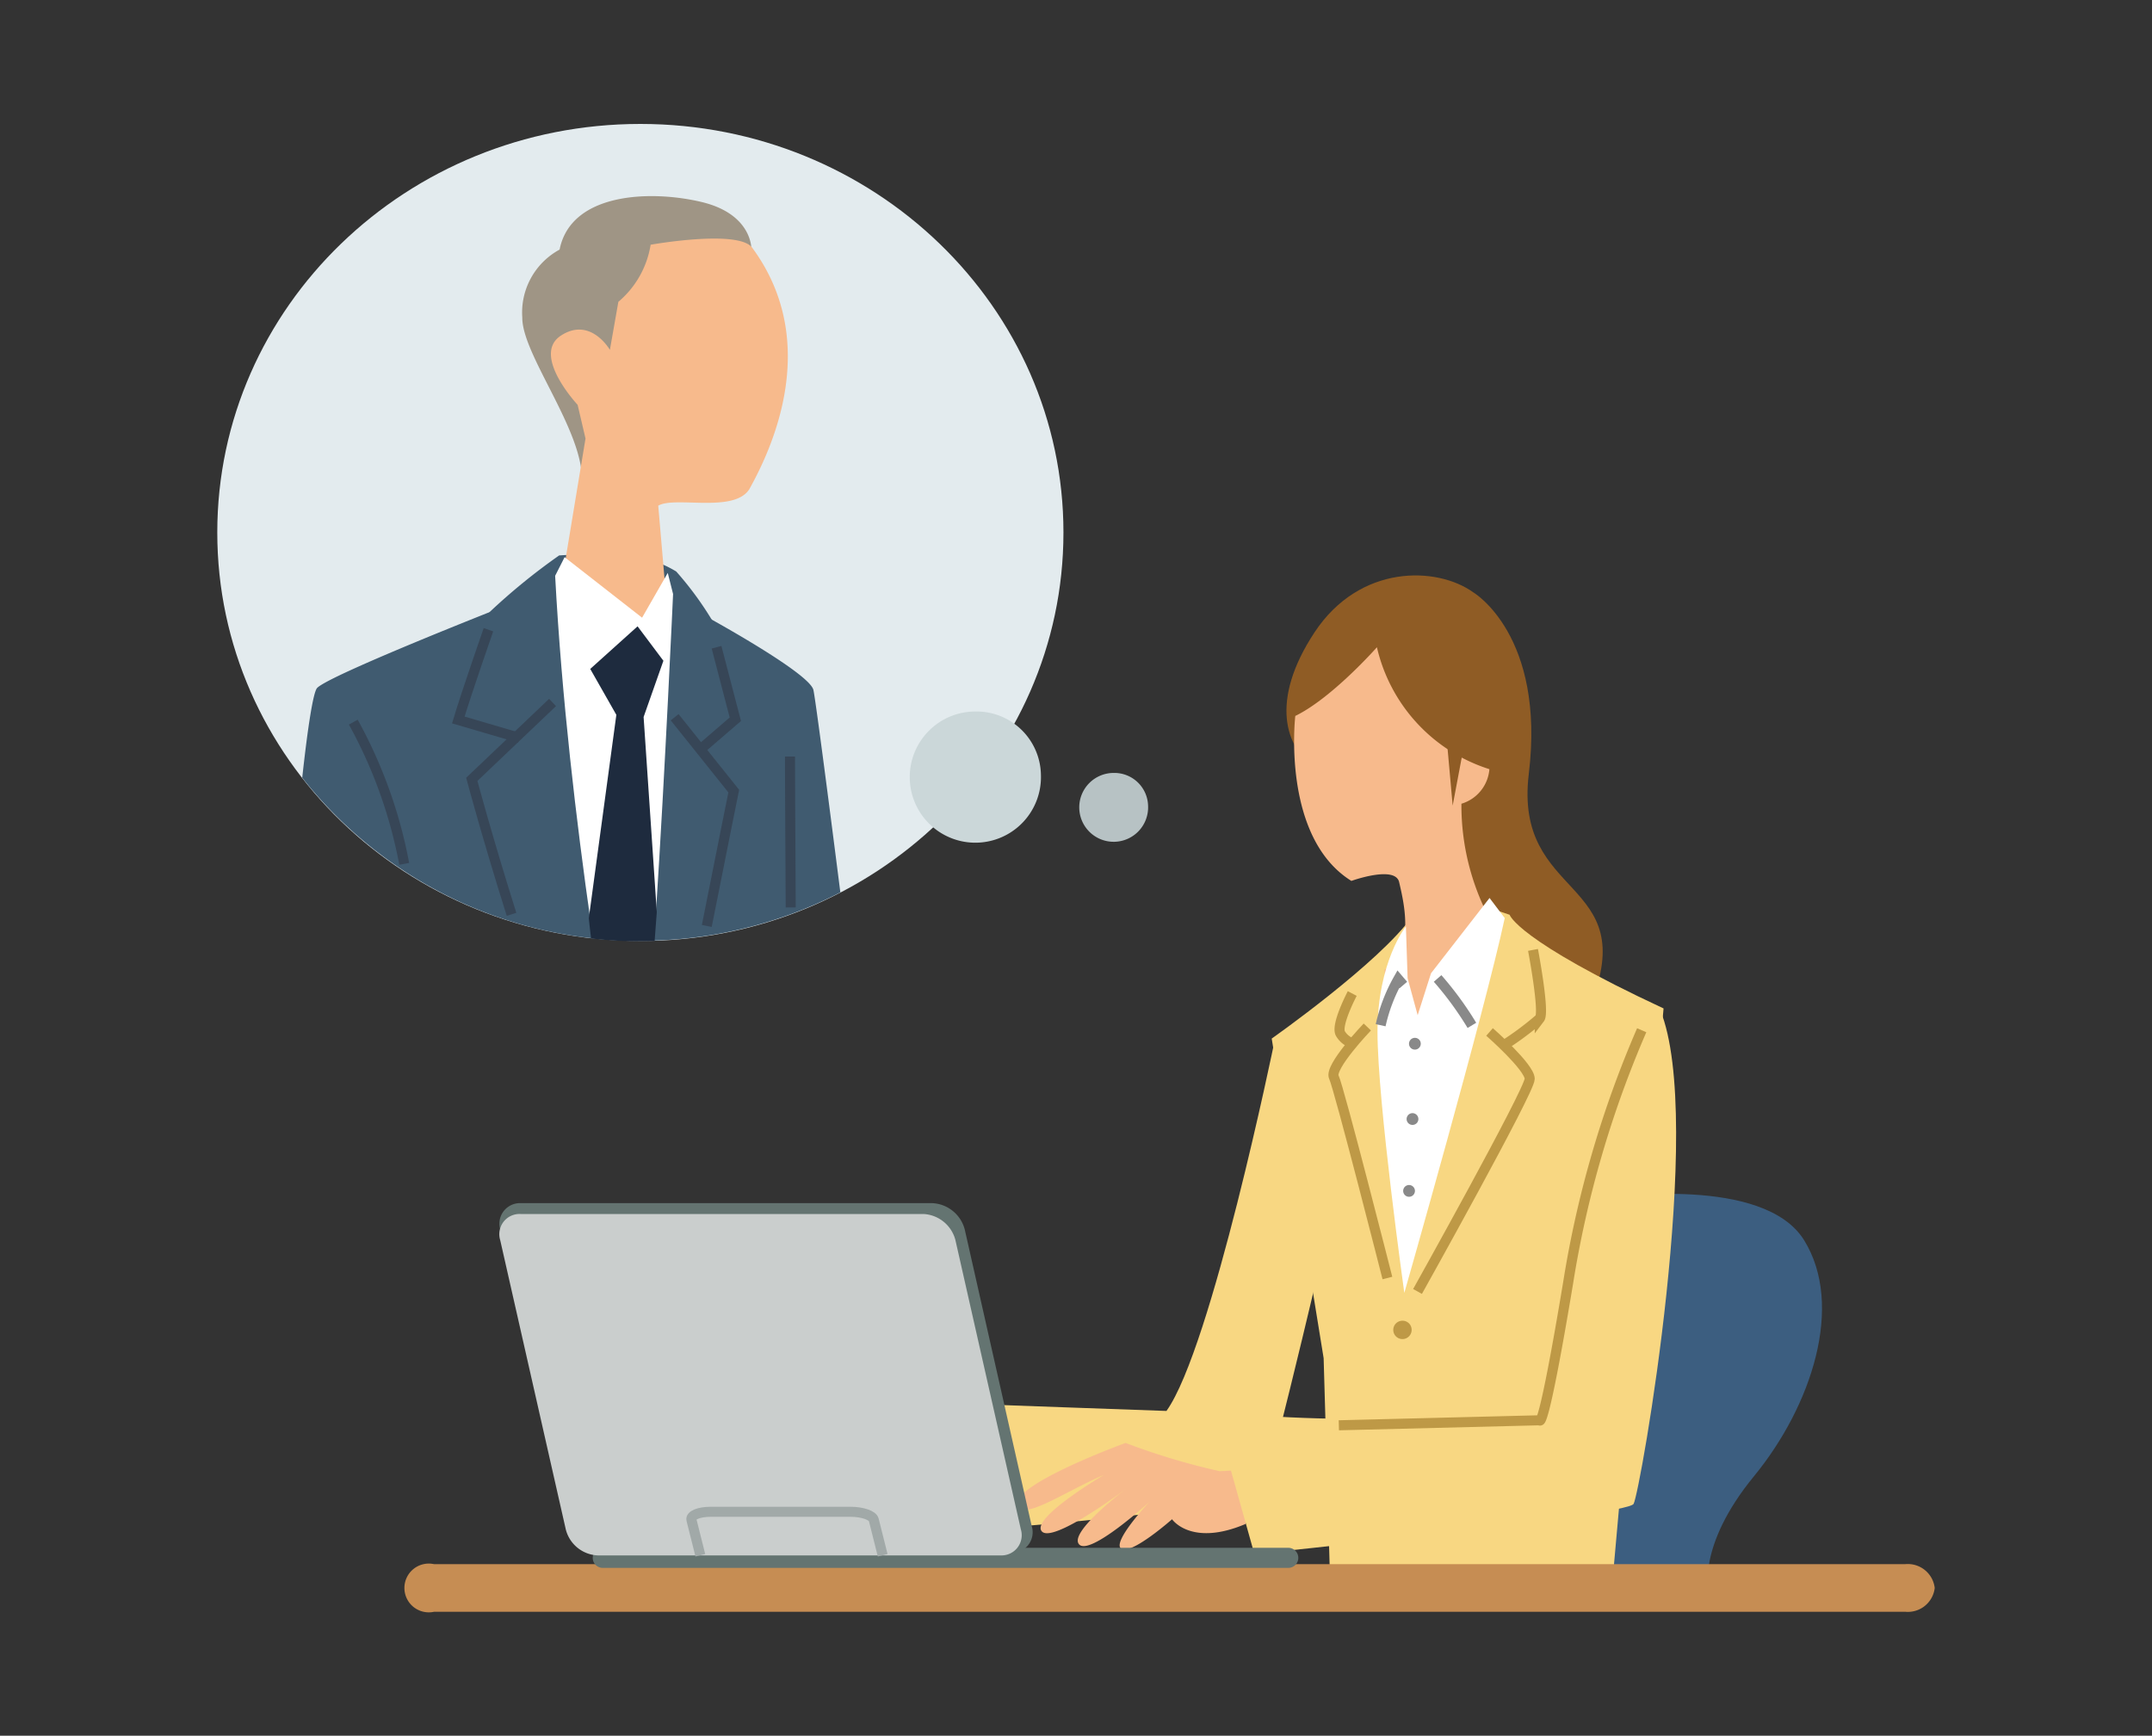 <svg xmlns="http://www.w3.org/2000/svg" width="150" height="121" viewBox="0 0 150 121"><rect x="0" y="0" width="150" height="121" fill="#333333" stroke="none"/><defs><style>.a,.g,.n,.s,.t{fill:none;}.b{fill:#e3ebee;}.c{fill:#cbd7d9;}.d{fill:#b7c2c4;}.e{fill:#405b70;}.f{fill:#1e2b3e;}.g{stroke:#374657;}.g,.n,.s,.t{stroke-width:0.7px;}.h{fill:#9f9585;}.i{fill:#f7ba8c;}.j{fill:#fff;}.k{fill:#3c5e80;}.l{fill:#8f5c25;}.m{fill:#f8d782;}.n{stroke:#be9946;}.o{fill:#be9946;}.p{fill:#c68d53;}.q{fill:#647471;}.r{fill:#cacecd;}.s{stroke:#a1a9a8;}.t{stroke:#898989;}.u{fill:#898989;}</style></defs><g transform="translate(-868 -203)"><rect class="a" width="150" height="121" transform="translate(868 203)"/><g transform="translate(556.031 -166.607)"><path class="b" d="M386.094,406.727c0,15.73-13.2,28.48-29.49,28.48s-29.49-12.75-29.49-28.48,13.2-28.48,29.49-28.48,29.49,12.76,29.49,28.48"/><path class="c" d="M384.524,423.617a4.573,4.573,0,1,1-4.57-4.41,4.492,4.492,0,0,1,4.57,4.41"/><path class="d" d="M391.994,425.8a2.4,2.4,0,1,1-2.4-2.31,2.351,2.351,0,0,1,2.4,2.31"/><path class="e" d="M333.034,423.837c.39-3.58.77-5.99,1.04-6.27.87-.92,13.29-5.79,13.29-5.79l1.15.83,1.53,15.25.96,3.03h3.68l2.29-.28,1.65-.92,1.38-3.37.39-8.94.6-4.9s7.36,4,7.67,5.22c.12.49.94,6.73,1.88,14.12l-.06.03a30.256,30.256,0,0,1-13.88,3.34,29.8,29.8,0,0,1-23.52-11.3Z"/><path class="e" d="M362.464,432.347c.85-3.46,1.52-6.33,1.77-7.73l-4.04-3.24,4.26-2.18s-2.13-4.97-2.66-6.03a23.128,23.128,0,0,0-2.69-3.72,8.02,8.02,0,0,0-3.89-1.16,38.057,38.057,0,0,0-4.27.04,43.34,43.34,0,0,0-4.86,3.96l-2.54,6.75,4.56,2.14-4.47,3.67s.59,2.28,2.23,6.76Z"/><path class="f" d="M356.924,461.687a.9.9,0,0,1-.99.86,1.017,1.017,0,0,1-.92-1.04.892.892,0,0,1,.99-.86,1.011,1.011,0,0,1,.92,1.04"/><path class="g" d="M346.014,413.507s-1.53,4.39-2.1,6.29l4.26,1.25"/><path class="g" d="M350.484,418.577l-5.63,5.36s1.05,3.95,2.77,9.41"/><path class="g" d="M361.914,414.727l1.31,5.02-2.44,2.1"/><path class="g" d="M358.994,419.607l4.12,5.15s-.73,3.6-1.88,9.4"/><path class="g" d="M336.594,419.947a33.021,33.021,0,0,1,3.55,9.88"/><path class="g" d="M367.034,422.347s.01,4.63.05,10.52"/><path class="h" d="M361.854,389.807l2.49-2.82s.09-2.45-3.48-3.3-9.1-.65-9.89,3.32a4.986,4.986,0,0,0-2.6,4.74c-.02,2.91,5.38,9.22,3.9,12.59l6.7-9.58Z"/><path class="i" d="M364.4,386.877c-.96-1.3-7.08-.21-7.08-.21a6.562,6.562,0,0,1-2.25,3.98l-.59,3.35s-1.35-2.35-3.42-.99,1.17,4.82,1.17,4.82l.55,2.35-1.67,10.1.73,5.02,6.74-1.96-.73-8.48c1.18-.68,5.28.54,6.35-1.15,1.37-2.47,5.17-10.08.2-16.83"/><path class="j" d="M357.684,433.307c.65-10.08,1.2-22.29,1.2-22.29l-.37-1.47-1.79,3.12-5.4-4.22-.66,1.3c.45,8.5,1.49,17.24,2.49,24.23Z"/><path class="f" d="M357.6,435.2c.09-1.25.15-2.01.15-2.01l-.92-13.6,1.38-3.92-1.8-2.4-3.3,2.97,1.82,3.2-1.92,14.18c.05.47.1.94.16,1.41a28.089,28.089,0,0,0,4.43.17"/><path class="k" d="M424.244,453.1s10.67-1.58,13.48,2.97.52,11.55-3.5,16.45-3.15,8.05-3.15,8.05h-10.85Z"/><path class="l" d="M422.8,439.707l-7.32-3.96-2.64-3.25-5.79-10.97-3.43,1.57c-2.03-1.32-3.18-4.62-.03-9.4s8.54-4.62,11.08-2.79c0,0,5.03,2.97,3.86,12.65-1.07,8.84,7.93,7.21,4.27,16.15"/><path class="m" d="M402.894,443.647l-2.1-1.4s-4.38,21.35-7.52,25.72l-19.6-.7,1.93,9.28s23.8-1.4,24.5-3.33,4.73-19.08,4.73-19.08Z"/><path class="m" d="M416.144,433.027l1.05.35s.47,1.75,10.73,6.53l-3.62,40.6H404.7l-.47-16.22-3.62-22.28s7.47-5.25,9.8-8.52Z"/><path class="i" d="M398.784,475.847c-3.8,1.61-5.12-.33-5.12-.33s-2.81,2.49-3.53,2.06,1.95-3.27,1.95-3.27-4.15,3.8-4.9,2.96,3.26-3.86,3.26-3.86-5.14,3.87-5.87,2.94,4.34-3.92,4.34-3.92c-2.49,1.05-5.3,2.99-5.92,2.28-1.19-1.37,7.43-4.51,7.43-4.51a47.79,47.79,0,0,0,6.56,1.97,21.265,21.265,0,0,0,2.28-.21Z"/><path class="m" d="M427.694,440.027s-3.79,5.19-6.42,19.54c-1.85,10.13-2.27,8.57-2.27,8.57s-13.65.99-22.4-.17l2.8,9.98s25.96-2.68,26.43-3.5,5.01-26.72,1.86-34.42"/><path class="n" d="M418.824,435.827s.82,4.32.47,4.78a21.451,21.451,0,0,1-2.68,1.98"/><path class="n" d="M415.794,441.547s2.8,2.45,2.8,3.27-7.82,14.82-7.82,14.82"/><path class="n" d="M406.224,438.867s-1.17,2.22-.82,2.8a1.558,1.558,0,0,0,.93.7"/><path class="n" d="M407.274,441.2s-2.68,2.8-2.33,3.5,3.73,14,3.73,14"/><path class="n" d="M426.4,441.427a73.1,73.1,0,0,0-5.13,17.62c-1.75,10.5-1.98,9.57-1.98,9.57l-14,.35"/><path class="o" d="M410.364,462.317a.64.64,0,1,1-.64-.64.632.632,0,0,1,.64.64"/><path class="p" d="M446.824,480.307a1.885,1.885,0,0,1-2.05,1.66H342.224a1.7,1.7,0,1,1,0-3.32h102.54a1.889,1.889,0,0,1,2.06,1.66"/><path class="q" d="M402.464,478.207a.7.7,0,0,1-.7.7h-47.78a.7.7,0,1,1,0-1.4h47.78a.7.7,0,0,1,.7.7"/><path class="q" d="M383.884,476a1.439,1.439,0,0,1-1.44,1.86h-28.66A2.458,2.458,0,0,1,351.5,476l-4.66-20.66a1.439,1.439,0,0,1,1.44-1.86h28.66a2.458,2.458,0,0,1,2.28,1.86Z"/><path class="r" d="M383.124,476.217a1.408,1.408,0,0,1-1.41,1.82h-28.08a2.4,2.4,0,0,1-2.23-1.82l-4.57-20.16a1.408,1.408,0,0,1,1.41-1.82h28.08a2.427,2.427,0,0,1,2.24,1.82Z"/><path class="s" d="M360.784,478.027l-.62-2.47c-.08-.31.52-.56,1.33-.56h9.77c.81,0,1.54.25,1.61.56l.62,2.47"/><path class="i" d="M407.944,414.727s-3.12,3.54-5.69,4.79c0,0-.99,8.45,3.91,11.5,0,0,3.06-1.11,3.33.09s1.2,4.72-1.02,6.11l.46,5.83,5.18-3.7,2.13-4.91a16.875,16.875,0,0,1-2.41-8.8,2.741,2.741,0,0,0,1.95-2.41,11.665,11.665,0,0,1-7.84-8.5"/><path class="l" d="M412.774,420.737l.45,5.03.92-4.88Z"/><path class="j" d="M415.794,432.207l-4.08,5.25-.93,2.92-.7-2.57-.12-3.62s-1.98,2.45-1.98,7.35,1.87,18.2,1.87,18.2,5.6-19.6,7-26.13Z"/><path class="t" d="M412.174,437.817a23.265,23.265,0,0,1,2.39,3.27"/><path class="t" d="M409.784,438.277l-.35-.41a11.676,11.676,0,0,0-1.23,3.21"/><path class="u" d="M411,442.367a.41.41,0,1,1-.41-.41.406.406,0,0,1,.41.41"/><path class="u" d="M410.834,447.617a.41.41,0,1,1-.41-.41.412.412,0,0,1,.41.41"/><path class="u" d="M410.594,452.627a.41.41,0,1,1-.41-.41.412.412,0,0,1,.41.41"/></g></g></svg>